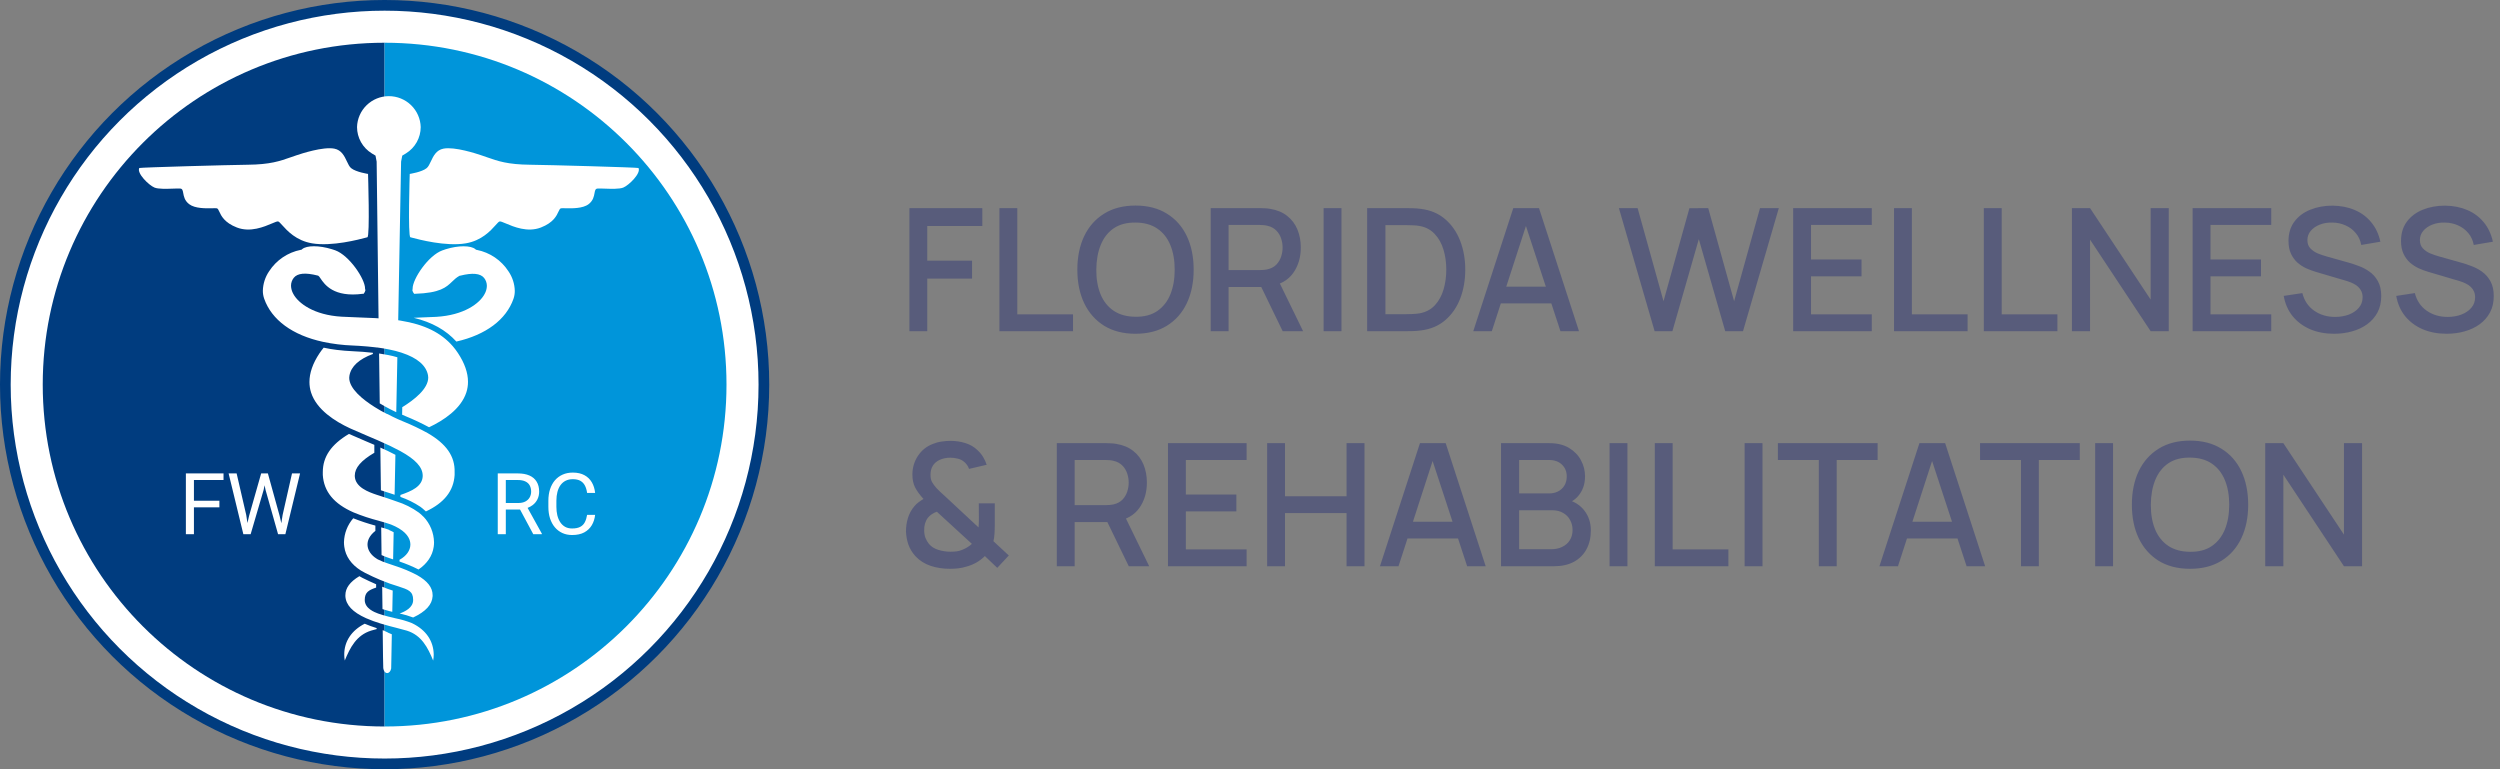 <svg width="234" height="72" viewBox="0 0 234 72" fill="none" xmlns="http://www.w3.org/2000/svg">
<rect x="0" y="0" width="234" height="72" fill="#808080" stroke="none"/>
<circle cx="36" cy="36" r="35.5" fill="white" stroke="#003C7F"/>
<path d="M4 36C4 53.673 18.327 68 36 68V4C18.327 4 4 18.327 4 36Z" fill="#003C7F"/>
<path d="M68 36C68 53.673 53.673 68 36 68V4C53.673 4 68 18.327 68 36Z" fill="#0095DA"/>
<path fill-rule="evenodd" clip-rule="evenodd" d="M34.798 14.356L35.147 14.566L35.254 15.128C35.254 15.128 35.419 28.828 35.432 29.796L35.134 29.775L33.552 29.71L31.968 29.642C29.378 29.487 27.916 28.384 27.45 27.504C27.319 27.273 27.247 27.014 27.239 26.749C27.238 26.478 27.329 26.215 27.498 26.002C27.849 25.568 28.582 25.497 29.741 25.793L29.779 25.805L29.805 25.82C29.857 25.849 29.916 25.937 29.999 26.06C30.373 26.614 31.22 27.868 33.975 27.497H34.038C34.124 27.396 34.184 27.274 34.21 27.143L34.17 27.067V27.003C34.17 26.107 32.689 23.901 31.374 23.427L31.218 23.375L31.055 23.323C29.87 22.958 28.704 22.958 28.279 23.323L28.223 23.373L28.143 23.387C27.542 23.507 26.971 23.745 26.464 24.089C25.957 24.433 25.524 24.874 25.191 25.388C24.825 25.924 24.621 26.553 24.603 27.202C24.601 27.459 24.642 27.714 24.727 27.957C25.422 29.942 27.378 31.379 30.233 31.997C31.154 32.192 32.09 32.307 33.031 32.341L33.611 32.371C34.134 32.404 34.645 32.45 35.124 32.507L35.214 32.52H35.281C35.702 32.574 36.086 32.639 36.443 32.715C36.82 32.789 37.192 32.885 37.559 33.002L37.613 33.021C39.069 33.501 39.895 34.212 40.063 35.132L40.082 35.342C40.082 36.39 38.783 37.414 37.651 38.114C37.651 38.224 37.644 38.532 37.641 38.708L37.641 38.709L37.641 38.711L37.641 38.711L37.641 38.712L37.641 38.712V38.712L37.638 38.814L37.972 38.959C38.719 39.265 39.45 39.609 40.161 39.991C41.5 39.362 43.153 38.282 43.653 36.719C43.754 36.401 43.805 36.068 43.804 35.734C43.804 34.895 43.489 33.992 42.865 33.048C42.72 32.827 42.561 32.615 42.388 32.415C41.283 31.138 39.729 30.372 37.502 30.012C37.426 29.999 37.349 29.987 37.272 29.976L37.542 15.13L37.651 14.566L38 14.356C38.42 14.097 38.767 13.735 39.008 13.305C39.249 12.874 39.377 12.39 39.378 11.896C39.357 11.121 39.034 10.385 38.478 9.844C37.921 9.303 37.175 9 36.398 9C35.621 9 34.875 9.303 34.318 9.844C33.762 10.385 33.438 11.121 33.418 11.896C33.42 12.39 33.547 12.874 33.789 13.305C34.03 13.735 34.378 14.097 34.798 14.356ZM36.935 46.309L36.5 46.164L36.254 46.086L35.653 45.891C35.649 45.646 35.601 42.027 35.601 41.893L36.271 42.197L37.01 42.57L36.997 43.232L36.997 43.233C36.977 44.219 36.942 45.975 36.935 46.309ZM36.101 49.483L36.294 49.548L36.485 49.62L36.399 49.605C36.552 49.666 36.702 49.736 36.846 49.815L36.841 50.057L36.841 50.057L36.841 50.058L36.841 50.058L36.841 50.059C36.828 50.674 36.796 52.183 36.796 52.358L36.481 52.253C36.22 52.169 35.964 52.069 35.714 51.956C35.714 51.912 35.712 51.768 35.709 51.568L35.708 51.56L35.708 51.552L35.708 51.551V51.551C35.699 50.898 35.681 49.679 35.681 49.362L35.891 49.42L36.101 49.483ZM35.823 58.98L36.283 59.19L36.311 59.213L36.674 59.37C36.672 59.64 36.65 60.742 36.634 61.576L36.634 61.577C36.624 62.105 36.615 62.527 36.615 62.562C36.571 62.816 36.422 63 36.241 63C36.061 63 35.905 62.807 35.874 62.539C35.865 62.379 35.84 61.14 35.823 59.161V58.98ZM35.487 33.337C35.487 33.337 35.542 37.56 35.544 37.755C35.861 37.948 36.193 38.135 36.535 38.309L37.014 38.544L37.09 38.577C37.09 38.307 37.187 33.692 37.193 33.442C36.922 33.362 36.636 33.289 36.336 33.232C36.078 33.18 35.788 33.132 35.483 33.086V33.197C35.486 33.253 35.486 33.309 35.483 33.364C35.483 33.361 35.484 33.357 35.484 33.353C35.485 33.348 35.486 33.343 35.487 33.337ZM35.785 55.85C35.779 55.382 35.773 54.946 35.773 54.916L36.292 55.12L36.758 55.277C36.752 55.499 36.718 57.009 36.718 57.265L36.472 57.208C36.22 57.141 35.996 57.078 35.8 57.013C35.799 56.896 35.792 56.354 35.785 55.85ZM39.206 47.98C39.356 48.095 39.496 48.222 39.626 48.359L39.638 48.361C40.256 49.01 40.608 49.866 40.626 50.76C40.626 50.904 40.615 51.048 40.594 51.19C40.472 52.027 39.981 52.755 39.174 53.304C38.6 53.013 38.005 52.765 37.395 52.559V52.392L37.42 52.381C38.033 52.042 38.401 51.53 38.411 50.993V50.966C38.411 50.578 38.233 50.001 37.361 49.471L37.323 49.448C37.112 49.324 36.891 49.215 36.664 49.123L36.519 49.068C36.256 48.972 35.928 48.88 35.559 48.777L35.47 48.749C34.656 48.542 33.858 48.277 33.082 47.957C31.248 47.152 30.311 46.007 30.214 44.457V44.193C30.214 42.746 30.996 41.605 32.662 40.614L34.21 41.285L35.038 41.637V42.379C33.794 43.107 33.208 43.79 33.208 44.52V44.562C33.242 45.619 34.531 46.063 35.222 46.3L35.275 46.317L36.069 46.575L36.311 46.653L37.105 46.931C37.857 47.165 38.567 47.519 39.206 47.98ZM33.775 53.398L34.195 53.633C34.674 53.876 35.149 54.096 35.603 54.285L36.506 54.633L37.155 54.843L37.283 54.885L37.29 54.887C38.208 55.186 38.67 55.336 38.67 56.143V56.166C38.67 56.883 37.907 57.242 37.41 57.424C37.838 57.518 38.26 57.642 38.67 57.798C39.851 57.244 40.451 56.59 40.493 55.799V55.707C40.493 54.994 40.017 54.38 39.038 53.83C38.383 53.485 37.7 53.198 36.996 52.973L36.3 52.736C35.983 52.637 35.675 52.514 35.378 52.367L35.307 52.327C35.307 52.327 35.265 52.302 35.258 52.295C34.733 51.97 34.418 51.503 34.399 51.016V50.96C34.399 50.637 34.533 50.159 35.136 49.689V49.196C34.433 49.008 33.742 48.779 33.065 48.51C32.522 49.135 32.215 49.928 32.195 50.754C32.195 50.898 32.206 51.042 32.227 51.184C32.347 52.075 32.886 52.838 33.775 53.398ZM46.317 24.093C46.824 24.437 47.257 24.878 47.59 25.392C47.96 25.931 48.167 26.565 48.184 27.219C48.187 27.475 48.145 27.731 48.06 27.973C47.38 29.917 45.481 31.341 42.716 31.97C41.733 30.892 40.445 30.165 38.724 29.745L39.26 29.722L40.838 29.657C43.432 29.5 44.895 28.405 45.361 27.516C45.492 27.286 45.564 27.026 45.571 26.761C45.572 26.491 45.481 26.227 45.312 26.015C44.96 25.583 44.228 25.512 43.069 25.805H43.039L43.006 25.822H42.995C42.71 25.982 42.513 26.171 42.313 26.364C41.775 26.882 41.208 27.428 38.827 27.5H38.762C38.675 27.398 38.616 27.276 38.59 27.145L38.621 27.087V27.021V27.005C38.621 26.109 40.092 23.901 41.413 23.434L41.504 23.404L41.552 23.387L41.724 23.327C42.907 22.96 44.079 22.962 44.499 23.327L44.514 23.339L44.556 23.377L44.638 23.392C45.239 23.511 45.81 23.75 46.317 24.093ZM38.59 58.341L38.554 58.324C38.06 58.127 37.549 57.977 37.027 57.875L36.931 57.852L36.87 57.835L36.328 57.705C35.954 57.609 35.662 57.525 35.416 57.435L35.365 57.416L35.361 57.414C35.057 57.3 34.149 56.958 34.141 56.172V56.152C34.141 55.432 34.527 55.227 35.206 54.998V54.686C34.786 54.503 34.351 54.304 33.918 54.086L33.639 53.929C32.76 54.455 32.328 55.04 32.328 55.715V55.808C32.374 56.626 33.006 57.297 34.265 57.863C34.712 58.059 35.17 58.227 35.639 58.366L36.496 58.609L37.115 58.769L38.082 59.029C39.46 59.458 40.05 60.62 40.544 61.83C40.578 61.645 40.596 61.458 40.596 61.27C40.58 60.004 39.882 58.966 38.59 58.341ZM37.746 39.45C38.525 39.765 39.284 40.127 40.021 40.532C41.773 41.542 42.596 42.706 42.552 44.197V44.461C42.46 45.956 41.575 47.07 39.865 47.871C39.765 47.771 39.66 47.677 39.548 47.59L39.338 47.428C38.759 47.046 38.133 46.737 37.477 46.51V46.328C38.535 45.971 39.533 45.526 39.565 44.566V44.524C39.565 43.738 38.905 43.008 37.464 42.218C37.458 42.211 36.517 41.735 36.517 41.735L35.466 41.259L35.42 41.238L35.307 41.188L34.431 40.815L32.84 40.125L32.739 40.079C31.37 39.443 29.632 38.351 29.116 36.74C29.015 36.422 28.964 36.089 28.964 35.755C28.964 34.916 29.273 34.013 29.903 33.069C30.017 32.897 30.151 32.721 30.296 32.542C30.695 32.633 31.116 32.702 31.536 32.752L32.258 32.826L33.01 32.874C33.683 32.901 34.313 32.953 34.901 33.021V33.134C33.607 33.612 32.865 34.289 32.708 35.153L32.687 35.363C32.687 36.386 33.975 37.409 35.054 38.089L35.088 38.11C35.447 38.343 35.83 38.552 36.25 38.762V38.745C36.332 38.793 36.475 38.869 36.752 39.003L37.197 39.213L37.243 39.234L37.353 39.282L37.746 39.45ZM32.221 61.266C32.221 60.029 32.903 59.01 34.136 58.38C34.47 58.525 34.84 58.659 35.254 58.791V58.882L34.741 59.024C33.357 59.454 32.767 60.618 32.271 61.826C32.238 61.641 32.221 61.454 32.221 61.266ZM38.351 16.279C38.351 16.279 38.166 22.15 38.411 22.207C38.434 22.212 38.478 22.224 38.541 22.241L38.541 22.241L38.541 22.241L38.541 22.241C39.176 22.41 41.734 23.092 43.594 22.777C45.085 22.525 45.925 21.591 46.389 21.074C46.562 20.881 46.683 20.746 46.766 20.727C46.851 20.706 47.051 20.791 47.334 20.911C48.074 21.226 49.377 21.779 50.626 21.295C51.801 20.839 52.099 20.189 52.274 19.808C52.356 19.629 52.411 19.51 52.516 19.496C52.593 19.485 52.734 19.488 52.915 19.492C53.516 19.506 54.552 19.528 55.096 19.108C55.52 18.779 55.593 18.381 55.647 18.083C55.69 17.843 55.722 17.668 55.917 17.65C56.06 17.637 56.311 17.646 56.602 17.656C57.204 17.677 57.981 17.704 58.337 17.558C58.867 17.342 60.018 16.214 59.764 15.725C59.615 15.667 51.27 15.436 49.609 15.419C47.515 15.398 46.609 15.08 45.581 14.719C45.402 14.656 45.22 14.592 45.027 14.528C44.59 14.381 42.56 13.712 41.512 13.912C40.831 14.041 40.56 14.616 40.33 15.105C40.207 15.367 40.095 15.605 39.937 15.736C39.485 16.109 38.351 16.279 38.351 16.279ZM34.389 22.207C34.634 22.15 34.449 16.279 34.449 16.279C34.449 16.279 33.317 16.109 32.863 15.736C32.704 15.605 32.592 15.366 32.468 15.103C32.238 14.614 31.968 14.041 31.288 13.912C30.239 13.712 28.208 14.381 27.773 14.528C27.58 14.592 27.398 14.656 27.219 14.719C26.191 15.08 25.285 15.398 23.191 15.419C21.53 15.436 13.185 15.667 13.036 15.725C12.782 16.214 13.933 17.342 14.463 17.558C14.819 17.704 15.596 17.677 16.198 17.656C16.489 17.646 16.74 17.637 16.883 17.65C17.078 17.668 17.109 17.842 17.152 18.082C17.206 18.38 17.278 18.779 17.704 19.108C18.248 19.528 19.284 19.506 19.885 19.492C20.066 19.488 20.207 19.485 20.284 19.496C20.389 19.51 20.444 19.629 20.526 19.808C20.701 20.189 20.999 20.839 22.175 21.295C23.423 21.779 24.726 21.226 25.466 20.911C25.748 20.791 25.949 20.706 26.034 20.727C26.117 20.746 26.238 20.881 26.411 21.073C26.876 21.589 27.715 22.522 29.206 22.775C31.066 23.092 33.625 22.41 34.259 22.241C34.322 22.224 34.366 22.212 34.389 22.207ZM18.152 44.93V46.871H20.535V47.488H18.152V50H17.398V44.312H17.988H18.152H20.922V44.93H18.152ZM23.316 48.281L24.445 44.312H24.535H24.992H25.074L26.172 48.281L26.332 48.973L26.453 48.199L27.332 44.312H28.086L26.711 50H26.57H26.172H26.027L24.855 45.855L24.765 45.42L24.676 45.855L23.461 50H23.316H22.918H22.777L21.398 44.312H22.148L23.047 48.203L23.16 48.956L23.316 48.281ZM48.473 44.312H46.59V50H47.344V47.695H48.678L49.914 50H50.719V49.953L49.383 47.538C49.558 47.471 49.715 47.385 49.852 47.281C50.05 47.13 50.2 46.948 50.305 46.734C50.411 46.518 50.465 46.28 50.465 46.02C50.465 45.65 50.387 45.339 50.23 45.086C50.077 44.831 49.852 44.638 49.555 44.508C49.26 44.378 48.9 44.312 48.473 44.312ZM47.344 47.082H48.496C48.767 47.082 48.992 47.035 49.172 46.941C49.352 46.845 49.487 46.716 49.578 46.555C49.669 46.393 49.715 46.215 49.715 46.02C49.715 45.801 49.672 45.609 49.586 45.445C49.5 45.281 49.365 45.155 49.18 45.066C48.997 44.975 48.762 44.93 48.473 44.93H47.344V47.082ZM55.703 48.191H54.953C54.911 48.457 54.841 48.685 54.742 48.875C54.646 49.065 54.503 49.211 54.312 49.312C54.122 49.414 53.867 49.465 53.547 49.465C53.294 49.465 53.075 49.413 52.891 49.309C52.706 49.202 52.553 49.056 52.434 48.871C52.314 48.686 52.224 48.471 52.164 48.227C52.107 47.982 52.078 47.72 52.078 47.441V46.867C52.078 46.565 52.111 46.29 52.176 46.043C52.241 45.796 52.337 45.583 52.465 45.406C52.595 45.229 52.755 45.092 52.945 44.996C53.138 44.9 53.361 44.852 53.613 44.852C53.908 44.852 54.146 44.904 54.328 45.008C54.51 45.112 54.651 45.26 54.75 45.453C54.849 45.643 54.917 45.871 54.953 46.137H55.703C55.664 45.762 55.561 45.432 55.395 45.148C55.23 44.862 55 44.638 54.703 44.477C54.406 44.315 54.043 44.234 53.613 44.234C53.262 44.234 52.945 44.297 52.664 44.422C52.383 44.547 52.142 44.725 51.941 44.957C51.743 45.189 51.591 45.467 51.484 45.793C51.38 46.116 51.328 46.477 51.328 46.875V47.441C51.328 47.84 51.38 48.202 51.484 48.527C51.591 48.85 51.742 49.128 51.938 49.359C52.133 49.589 52.366 49.766 52.637 49.891C52.91 50.016 53.214 50.078 53.547 50.078C54.003 50.078 54.383 49.996 54.688 49.832C54.992 49.665 55.228 49.44 55.395 49.156C55.561 48.872 55.664 48.551 55.703 48.191Z" fill="white"/>
<path d="M85.12 31V19.48H91.944V21.152H86.792V24.4H90.984V26.08H86.792V31H85.12ZM93.546 31V19.48H95.218V29.424H100.434V31H93.546ZM106.287 31.24C105.135 31.24 104.154 30.989 103.343 30.488C102.533 29.981 101.911 29.277 101.479 28.376C101.053 27.475 100.839 26.429 100.839 25.24C100.839 24.051 101.053 23.005 101.479 22.104C101.911 21.203 102.533 20.501 103.343 20C104.154 19.493 105.135 19.24 106.287 19.24C107.434 19.24 108.413 19.493 109.223 20C110.039 20.501 110.661 21.203 111.087 22.104C111.514 23.005 111.727 24.051 111.727 25.24C111.727 26.429 111.514 27.475 111.087 28.376C110.661 29.277 110.039 29.981 109.223 30.488C108.413 30.989 107.434 31.24 106.287 31.24ZM106.287 29.648C107.103 29.659 107.781 29.48 108.319 29.112C108.863 28.739 109.271 28.221 109.543 27.56C109.815 26.893 109.951 26.12 109.951 25.24C109.951 24.36 109.815 23.592 109.543 22.936C109.271 22.275 108.863 21.76 108.319 21.392C107.781 21.024 107.103 20.837 106.287 20.832C105.471 20.821 104.791 21 104.247 21.368C103.709 21.736 103.303 22.253 103.031 22.92C102.759 23.587 102.621 24.36 102.615 25.24C102.61 26.12 102.743 26.891 103.015 27.552C103.287 28.208 103.695 28.72 104.239 29.088C104.789 29.456 105.471 29.643 106.287 29.648ZM113.323 31V19.48H117.979C118.091 19.48 118.23 19.485 118.395 19.496C118.56 19.501 118.718 19.517 118.867 19.544C119.507 19.645 120.04 19.864 120.467 20.2C120.899 20.536 121.222 20.96 121.435 21.472C121.648 21.984 121.755 22.549 121.755 23.168C121.755 24.085 121.52 24.877 121.051 25.544C120.582 26.205 119.878 26.619 118.939 26.784L118.259 26.864H114.995V31H113.323ZM120.059 31L117.787 26.312L119.475 25.88L121.971 31H120.059ZM114.995 25.28H117.915C118.022 25.28 118.139 25.275 118.267 25.264C118.4 25.253 118.526 25.235 118.643 25.208C118.984 25.128 119.259 24.981 119.467 24.768C119.675 24.549 119.824 24.299 119.915 24.016C120.006 23.733 120.051 23.451 120.051 23.168C120.051 22.885 120.006 22.605 119.915 22.328C119.824 22.045 119.675 21.797 119.467 21.584C119.259 21.365 118.984 21.216 118.643 21.136C118.526 21.104 118.4 21.083 118.267 21.072C118.139 21.061 118.022 21.056 117.915 21.056H114.995V25.28ZM123.889 31V19.48H125.561V31H123.889ZM127.964 31V19.48H131.572C131.678 19.48 131.876 19.483 132.164 19.488C132.457 19.493 132.737 19.515 133.004 19.552C133.905 19.664 134.662 19.987 135.276 20.52C135.894 21.053 136.361 21.731 136.676 22.552C136.99 23.368 137.148 24.264 137.148 25.24C137.148 26.221 136.99 27.123 136.676 27.944C136.361 28.76 135.894 29.435 135.276 29.968C134.662 30.496 133.905 30.816 133.004 30.928C132.737 30.965 132.457 30.987 132.164 30.992C131.876 30.997 131.678 31 131.572 31H127.964ZM129.676 29.408H131.572C131.753 29.408 131.969 29.403 132.22 29.392C132.47 29.381 132.692 29.36 132.884 29.328C133.47 29.216 133.945 28.963 134.308 28.568C134.676 28.168 134.945 27.677 135.116 27.096C135.286 26.515 135.372 25.896 135.372 25.24C135.372 24.563 135.284 23.936 135.108 23.36C134.932 22.779 134.66 22.293 134.292 21.904C133.929 21.509 133.46 21.259 132.884 21.152C132.692 21.115 132.468 21.093 132.212 21.088C131.961 21.077 131.748 21.072 131.572 21.072H129.676V29.408ZM137.898 31L141.642 19.48H144.05L147.794 31H146.058L142.61 20.488H143.042L139.634 31H137.898ZM139.842 28.4V26.832H145.858V28.4H139.842ZM154.873 31L151.529 19.48H153.281L155.705 28.192L158.129 19.488L159.889 19.48L162.313 28.192L164.737 19.48H166.497L163.145 31H161.481L159.009 22.384L156.537 31H154.873ZM167.839 31V19.48H175.199V21.056H169.511V24.288H174.239V25.864H169.511V29.424H175.199V31H167.839ZM177.28 31V19.48H178.952V29.424H184.168V31H177.28ZM185.686 31V19.48H187.358V29.424H192.574V31H185.686ZM193.933 31V19.48H195.629L201.301 28.04V19.48H202.997V31H201.301L195.629 22.432V31H193.933ZM205.229 31V19.48H212.589V21.056H206.901V24.288H211.629V25.864H206.901V29.424H212.589V31H205.229ZM218.468 31.24C217.641 31.24 216.895 31.099 216.228 30.816C215.567 30.528 215.02 30.12 214.588 29.592C214.161 29.059 213.884 28.427 213.756 27.696L215.5 27.432C215.676 28.136 216.044 28.685 216.604 29.08C217.164 29.469 217.817 29.664 218.564 29.664C219.028 29.664 219.455 29.592 219.844 29.448C220.233 29.299 220.545 29.088 220.78 28.816C221.02 28.539 221.14 28.208 221.14 27.824C221.14 27.616 221.103 27.432 221.028 27.272C220.959 27.112 220.86 26.973 220.732 26.856C220.609 26.733 220.457 26.629 220.276 26.544C220.1 26.453 219.905 26.376 219.692 26.312L216.74 25.44C216.452 25.355 216.159 25.245 215.86 25.112C215.561 24.973 215.287 24.795 215.036 24.576C214.791 24.352 214.591 24.077 214.436 23.752C214.281 23.421 214.204 23.021 214.204 22.552C214.204 21.843 214.385 21.243 214.748 20.752C215.116 20.256 215.612 19.883 216.236 19.632C216.86 19.376 217.559 19.248 218.332 19.248C219.111 19.259 219.807 19.397 220.42 19.664C221.039 19.931 221.551 20.315 221.956 20.816C222.367 21.312 222.649 21.915 222.804 22.624L221.012 22.928C220.932 22.496 220.761 22.125 220.5 21.816C220.239 21.501 219.919 21.261 219.54 21.096C219.161 20.925 218.751 20.837 218.308 20.832C217.881 20.821 217.489 20.885 217.132 21.024C216.78 21.163 216.497 21.357 216.284 21.608C216.076 21.859 215.972 22.147 215.972 22.472C215.972 22.792 216.065 23.051 216.252 23.248C216.439 23.445 216.668 23.603 216.94 23.72C217.217 23.832 217.492 23.925 217.764 24L219.892 24.6C220.159 24.675 220.46 24.776 220.796 24.904C221.137 25.027 221.465 25.2 221.78 25.424C222.1 25.648 222.364 25.947 222.572 26.32C222.78 26.688 222.884 27.152 222.884 27.712C222.884 28.293 222.767 28.805 222.532 29.248C222.297 29.685 221.975 30.053 221.564 30.352C221.159 30.645 220.689 30.867 220.156 31.016C219.623 31.165 219.06 31.24 218.468 31.24ZM228.999 31.24C228.172 31.24 227.426 31.099 226.759 30.816C226.098 30.528 225.551 30.12 225.119 29.592C224.692 29.059 224.415 28.427 224.287 27.696L226.031 27.432C226.207 28.136 226.575 28.685 227.135 29.08C227.695 29.469 228.348 29.664 229.095 29.664C229.559 29.664 229.986 29.592 230.375 29.448C230.764 29.299 231.076 29.088 231.311 28.816C231.551 28.539 231.671 28.208 231.671 27.824C231.671 27.616 231.634 27.432 231.559 27.272C231.49 27.112 231.391 26.973 231.263 26.856C231.14 26.733 230.988 26.629 230.807 26.544C230.631 26.453 230.436 26.376 230.223 26.312L227.271 25.44C226.983 25.355 226.69 25.245 226.391 25.112C226.092 24.973 225.818 24.795 225.567 24.576C225.322 24.352 225.122 24.077 224.967 23.752C224.812 23.421 224.735 23.021 224.735 22.552C224.735 21.843 224.916 21.243 225.279 20.752C225.647 20.256 226.143 19.883 226.767 19.632C227.391 19.376 228.09 19.248 228.863 19.248C229.642 19.259 230.338 19.397 230.951 19.664C231.57 19.931 232.082 20.315 232.487 20.816C232.898 21.312 233.18 21.915 233.335 22.624L231.543 22.928C231.463 22.496 231.292 22.125 231.031 21.816C230.77 21.501 230.45 21.261 230.071 21.096C229.692 20.925 229.282 20.837 228.839 20.832C228.412 20.821 228.02 20.885 227.663 21.024C227.311 21.163 227.028 21.357 226.815 21.608C226.607 21.859 226.503 22.147 226.503 22.472C226.503 22.792 226.596 23.051 226.783 23.248C226.97 23.445 227.199 23.603 227.471 23.72C227.748 23.832 228.023 23.925 228.295 24L230.423 24.6C230.69 24.675 230.991 24.776 231.327 24.904C231.668 25.027 231.996 25.2 232.311 25.424C232.631 25.648 232.895 25.947 233.103 26.32C233.311 26.688 233.415 27.152 233.415 27.712C233.415 28.293 233.298 28.805 233.063 29.248C232.828 29.685 232.506 30.053 232.095 30.352C231.69 30.645 231.22 30.867 230.687 31.016C230.154 31.165 229.591 31.24 228.999 31.24ZM88.904 53.24C88.259 53.24 87.656 53.147 87.096 52.96C86.536 52.768 86.067 52.469 85.688 52.064C85.395 51.739 85.176 51.381 85.032 50.992C84.893 50.597 84.816 50.179 84.8 49.736C84.8 49.304 84.861 48.885 84.984 48.48C85.112 48.069 85.312 47.704 85.584 47.384C85.707 47.235 85.843 47.107 85.992 47C86.141 46.888 86.291 46.789 86.44 46.704C86.099 46.331 85.84 45.976 85.664 45.64C85.488 45.299 85.4 44.896 85.4 44.432C85.4 43.781 85.571 43.197 85.912 42.68C86.253 42.157 86.72 41.781 87.312 41.552C87.584 41.44 87.861 41.365 88.144 41.328C88.427 41.285 88.701 41.264 88.968 41.264C89.448 41.264 89.912 41.333 90.36 41.472C90.808 41.611 91.192 41.837 91.512 42.152C91.715 42.339 91.885 42.549 92.024 42.784C92.168 43.019 92.277 43.259 92.352 43.504L90.704 43.888C90.613 43.632 90.464 43.416 90.256 43.24C90.08 43.085 89.875 42.981 89.64 42.928C89.411 42.869 89.181 42.84 88.952 42.84C88.573 42.84 88.232 42.912 87.928 43.056C87.651 43.189 87.443 43.373 87.304 43.608C87.165 43.837 87.096 44.115 87.096 44.44C87.096 44.728 87.147 44.96 87.248 45.136C87.349 45.312 87.485 45.496 87.656 45.688C87.757 45.8 87.877 45.92 88.016 46.048C88.16 46.176 88.307 46.309 88.456 46.448L91.592 49.368C91.603 49.251 91.611 49.125 91.616 48.992C91.621 48.859 91.624 48.731 91.624 48.608L91.616 47.112H93.112V49.088C93.112 49.424 93.101 49.728 93.08 50C93.064 50.267 93.032 50.485 92.984 50.656L94.424 51.992L93.344 53.152L92.184 52.048C91.939 52.293 91.664 52.501 91.36 52.672C91.056 52.837 90.749 52.96 90.44 53.04C90.179 53.12 89.92 53.173 89.664 53.2C89.413 53.227 89.16 53.24 88.904 53.24ZM88.952 51.64C89.165 51.64 89.363 51.629 89.544 51.608C89.725 51.581 89.899 51.533 90.064 51.464C90.288 51.373 90.469 51.28 90.608 51.184C90.752 51.088 90.872 50.995 90.968 50.904L87.688 47.896C87.523 47.955 87.368 48.032 87.224 48.128C87.085 48.219 86.965 48.325 86.864 48.448C86.741 48.603 86.648 48.784 86.584 48.992C86.525 49.195 86.499 49.413 86.504 49.648C86.504 49.904 86.544 50.139 86.624 50.352C86.709 50.56 86.819 50.747 86.952 50.912C87.165 51.168 87.461 51.355 87.84 51.472C88.224 51.584 88.595 51.64 88.952 51.64ZM98.917 53V41.48H103.573C103.685 41.48 103.824 41.485 103.989 41.496C104.154 41.501 104.312 41.517 104.461 41.544C105.101 41.645 105.634 41.864 106.061 42.2C106.493 42.536 106.816 42.96 107.029 43.472C107.242 43.984 107.349 44.549 107.349 45.168C107.349 46.085 107.114 46.877 106.645 47.544C106.176 48.205 105.472 48.619 104.533 48.784L103.853 48.864H100.589V53H98.917ZM105.653 53L103.381 48.312L105.069 47.88L107.565 53H105.653ZM100.589 47.28H103.509C103.616 47.28 103.733 47.275 103.861 47.264C103.994 47.253 104.12 47.235 104.237 47.208C104.578 47.128 104.853 46.981 105.061 46.768C105.269 46.549 105.418 46.299 105.509 46.016C105.6 45.733 105.645 45.451 105.645 45.168C105.645 44.885 105.6 44.605 105.509 44.328C105.418 44.045 105.269 43.797 105.061 43.584C104.853 43.365 104.578 43.216 104.237 43.136C104.12 43.104 103.994 43.083 103.861 43.072C103.733 43.061 103.616 43.056 103.509 43.056H100.589V47.28ZM109.323 53V41.48H116.683V43.056H110.995V46.288H115.723V47.864H110.995V51.424H116.683V53H109.323ZM118.604 53V41.48H120.276V46.448H126.036V41.48H127.716V53H126.036V48.024H120.276V53H118.604ZM129.164 53L132.908 41.48H135.316L139.06 53H137.324L133.876 42.488H134.308L130.9 53H129.164ZM131.108 50.4V48.832H137.124V50.4H131.108ZM140.495 53V41.48H145.023C145.754 41.48 146.367 41.629 146.863 41.928C147.359 42.227 147.732 42.613 147.983 43.088C148.234 43.557 148.359 44.053 148.359 44.576C148.359 45.211 148.202 45.755 147.887 46.208C147.578 46.661 147.159 46.971 146.631 47.136L146.615 46.744C147.351 46.925 147.916 47.28 148.311 47.808C148.706 48.331 148.903 48.941 148.903 49.64C148.903 50.317 148.767 50.907 148.495 51.408C148.228 51.909 147.836 52.301 147.319 52.584C146.807 52.861 146.186 53 145.455 53H140.495ZM142.191 51.408H145.199C145.578 51.408 145.916 51.336 146.215 51.192C146.519 51.048 146.756 50.843 146.927 50.576C147.103 50.304 147.191 49.981 147.191 49.608C147.191 49.261 147.114 48.949 146.959 48.672C146.81 48.389 146.591 48.168 146.303 48.008C146.02 47.843 145.687 47.76 145.303 47.76H142.191V51.408ZM142.191 46.184H144.999C145.308 46.184 145.586 46.123 145.831 46C146.082 45.872 146.279 45.691 146.423 45.456C146.572 45.216 146.647 44.928 146.647 44.592C146.647 44.144 146.498 43.776 146.199 43.488C145.9 43.2 145.5 43.056 144.999 43.056H142.191V46.184ZM150.655 53V41.48H152.327V53H150.655ZM154.889 53V41.48H156.561V51.424H161.777V53H154.889ZM163.296 53V41.48H164.968V53H163.296ZM170.242 53V43.056H166.41V41.48H175.746V43.056H171.914V53H170.242ZM175.914 53L179.658 41.48H182.066L185.81 53H184.074L180.626 42.488H181.058L177.65 53H175.914ZM177.858 50.4V48.832H183.874V50.4H177.858ZM189.164 53V43.056H185.332V41.48H194.668V43.056H190.836V53H189.164ZM196.108 53V41.48H197.78V53H196.108ZM204.991 53.24C203.839 53.24 202.857 52.989 202.047 52.488C201.236 51.981 200.615 51.277 200.183 50.376C199.756 49.475 199.543 48.429 199.543 47.24C199.543 46.051 199.756 45.005 200.183 44.104C200.615 43.203 201.236 42.501 202.047 42C202.857 41.493 203.839 41.24 204.991 41.24C206.137 41.24 207.116 41.493 207.927 42C208.743 42.501 209.364 43.203 209.791 44.104C210.217 45.005 210.431 46.051 210.431 47.24C210.431 48.429 210.217 49.475 209.791 50.376C209.364 51.277 208.743 51.981 207.927 52.488C207.116 52.989 206.137 53.24 204.991 53.24ZM204.991 51.648C205.807 51.659 206.484 51.48 207.023 51.112C207.567 50.739 207.975 50.221 208.247 49.56C208.519 48.893 208.655 48.12 208.655 47.24C208.655 46.36 208.519 45.592 208.247 44.936C207.975 44.275 207.567 43.76 207.023 43.392C206.484 43.024 205.807 42.837 204.991 42.832C204.175 42.821 203.495 43 202.951 43.368C202.412 43.736 202.007 44.253 201.735 44.92C201.463 45.587 201.324 46.36 201.319 47.24C201.313 48.12 201.447 48.891 201.719 49.552C201.991 50.208 202.399 50.72 202.943 51.088C203.492 51.456 204.175 51.643 204.991 51.648ZM212.026 53V41.48H213.722L219.394 50.04V41.48H221.09V53H219.394L213.722 44.432V53H212.026Z" fill="#585C7B"/>
</svg>
